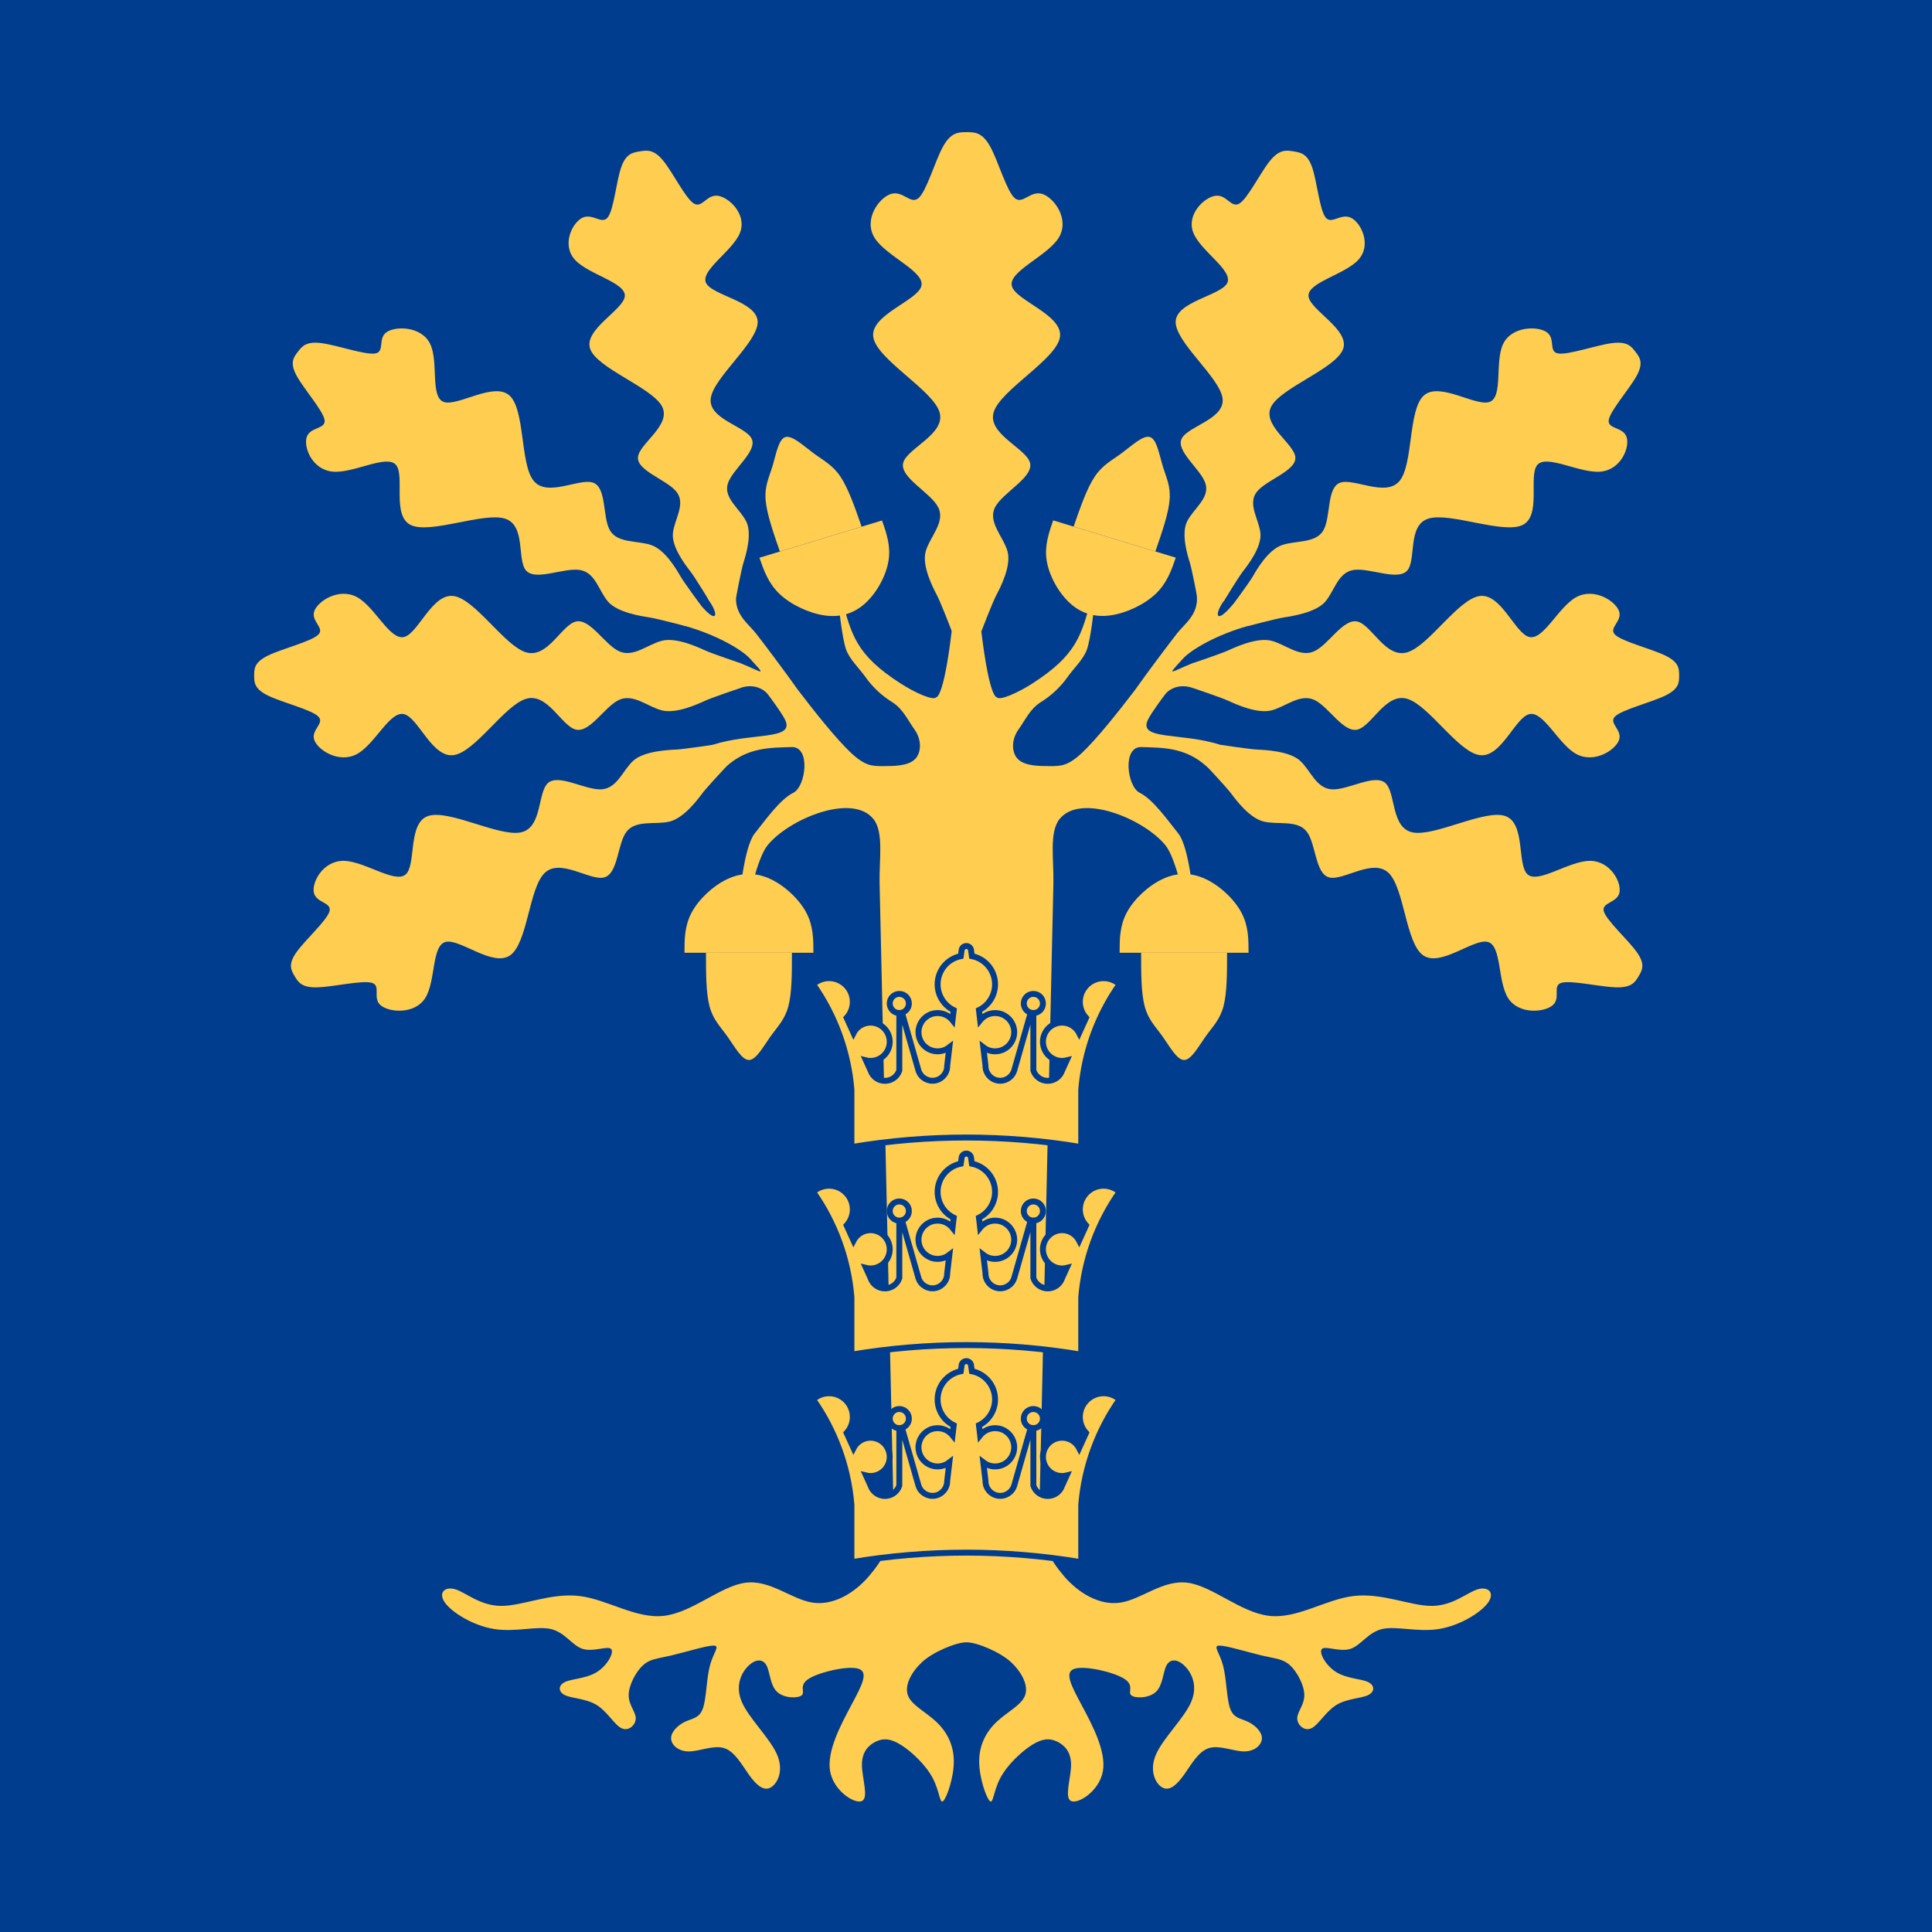 <?xml version="1.0" encoding="UTF-8" standalone="no"?>
<!-- Created with Inkscape (http://www.inkscape.org/) -->

<svg
   version="1.0"
   width="312.5"
   height="312.5"
   id="svg4166"
   xmlns:xlink="http://www.w3.org/1999/xlink"
   xmlns="http://www.w3.org/2000/svg"
   xmlns:svg="http://www.w3.org/2000/svg"
   xmlns:rdf="http://www.w3.org/1999/02/22-rdf-syntax-ns#"
   xmlns:cc="http://creativecommons.org/ns#"
   xmlns:dc="http://purl.org/dc/elements/1.1/">
  <defs
     id="defs4168" />
  <rect
     width="312.5"
     height="312.5"
     x="0"
     y="0"
     id="Flaggduk"
     style="fill:#003d8f" />
  <g
     id="Blekinge-oak-and-crowns"
     transform="matrix(0.959,0,0,0.959,35.949,16.367)">
    <g
       style="fill:#ffcd50"
       id="Generic-Oak"
       transform="matrix(0.982,0,0,0.919,1.92,-37.188)">
      <path
         d="m 133.516,326.945 c 1.821,1.821 3.035,4.249 2.428,6.07 -0.607,1.821 -3.035,3.035 -4.856,4.856 -1.821,1.821 -3.035,4.249 -3.035,7.284 0,3.035 1.214,6.677 1.821,7.284 0.607,0.607 0.607,-1.821 1.821,-4.249 1.214,-2.428 3.642,-4.856 5.463,-6.07 1.821,-1.214 3.035,-1.214 4.249,-0.607 1.214,0.607 2.428,1.821 2.428,4.249 0,2.428 -1.214,6.07 0,6.677 1.214,0.607 4.856,-1.821 5.463,-5.463 0.607,-3.642 -1.821,-8.498 -3.642,-12.14 -1.821,-3.642 -3.035,-6.07 -1.214,-6.677 1.821,-0.607 6.677,0.607 8.498,1.821 1.821,1.214 0.607,2.428 1.214,3.035 0.607,0.607 3.035,0.607 4.249,-0.607 1.214,-1.214 1.214,-3.642 1.821,-4.856 0.607,-1.214 1.821,-1.214 3.035,0 1.214,1.214 2.428,3.642 1.214,6.677 -1.214,3.035 -4.856,6.677 -6.07,9.712 -1.214,3.035 0,5.463 1.214,6.07 1.214,0.607 2.428,-0.607 3.642,-2.428 1.214,-1.821 2.428,-4.249 4.249,-4.856 1.821,-0.607 4.249,0.607 6.07,0.607 1.821,0 3.035,-1.214 3.035,-2.428 0,-1.214 -1.214,-2.428 -2.428,-3.035 -1.214,-0.607 -2.428,-0.607 -3.035,-2.428 -0.607,-1.821 -0.607,-5.463 -1.214,-7.891 -0.607,-2.428 -1.821,-3.642 -0.607,-3.642 1.214,0 4.856,1.214 7.284,1.821 2.428,0.607 3.642,0.607 4.856,1.821 1.214,1.214 2.428,3.642 2.428,5.463 0,1.821 -1.214,3.035 -1.214,4.249 0,1.214 1.214,2.428 2.428,1.821 1.214,-0.607 2.428,-3.035 4.249,-4.249 1.821,-1.214 4.249,-1.214 5.463,-1.821 1.214,-0.607 1.214,-1.821 0,-2.428 -1.214,-0.607 -3.642,-0.607 -5.463,-1.821 -1.821,-1.214 -3.035,-3.642 -2.428,-4.249 0.607,-0.607 3.035,0.607 4.856,0 1.821,-0.607 3.035,-3.035 5.463,-3.642 2.428,-0.607 6.07,0.607 9.712,0 3.642,-0.607 7.284,-3.035 8.498,-4.856 1.214,-1.821 0,-3.035 -1.821,-2.428 -1.821,0.607 -4.249,3.035 -7.891,3.035 -3.642,0 -8.498,-2.428 -13.354,-1.821 -4.856,0.607 -9.712,4.249 -14.568,3.642 -4.856,-0.607 -9.712,-5.463 -13.961,-6.07 -4.249,-0.607 -7.891,3.035 -11.533,3.642 -3.642,0.607 -7.284,-1.821 -9.712,-4.856 -2.428,-3.035 -4.338,-6.634 -4.249,-10.926 l 2.428,-116.264 c 0.09,-4.291 -0.761,-9.333 1.06,-11.761 1.821,-2.428 5.463,-2.428 9.105,-1.214 3.642,1.214 7.284,3.642 9.105,6.07 1.821,2.428 3.202,10.268 3.809,11.482 l 1.055,-0.102 c 0,-1.821 -0.852,-11.144 -2.673,-13.572 -1.821,-2.428 -4.358,-6.287 -6.639,-7.483 -2.166,-1.135 -3.035,-8.531 0.312,-8.391 3.347,0.14 7.495,-0.084 11.255,3.626 1.155,1.14 4.127,1.281 4.865,-0.164 0.711,-1.392 -1.142,-3.382 -2.62,-3.888 -6.735,-2.304 -14.171,-0.758 -12.386,-4.614 0.601,-1.298 2.578,-4.133 2.976,-4.682 0.688,-0.948 2.484,-2.004 4.785,-1.09 l 5.992,-3.271 -5.992,-1.361 c -4.103,1.781 -4.698,2.689 -1.678,-0.873 1.565,-1.733 5.902,-4.354 11.035,-5.893 1.558,-0.467 3.734,-2.377 3.015,-3.836 -0.841,-1.706 -4.523,-1.426 -5.705,0.064 -2.7,3.404 -3.124,1.835 -1.463,-0.764 1.077,-1.685 0.918,-5.482 -1.036,-5.909 -2.024,-0.442 -3.651,3.048 -3.528,5.116 0.196,3.291 -2.187,4.994 -3.424,6.694 -1.237,1.7 -4.889,6.851 -7.217,10.381 -3.035,4.249 -6.677,9.105 -9.105,11.533 -2.428,2.428 -3.642,2.428 -5.463,2.428 -1.821,0 -4.249,0 -5.463,-1.214 -1.214,-1.214 -1.214,-3.642 0,-5.463 1.214,-1.821 2.03,-3.841 3.851,-5.055 1.821,-1.214 3.357,-2.75 4.571,-4.571 1.214,-1.821 2.75,-3.282 3.357,-5.103 0.607,-1.821 1.22,-7.139 1.22,-8.353 l -0.389,-1.248 c -1.773,6.928 -2.48,10.528 -10.183,15.832 -2.5,1.721 -5.674,3.242 -6.147,2.526 0,0 -1.452,0.33 -2.966,-15.247 -1.508,-15.526 -1.104,-3.221 -1.556,-15.247 0,0 -0.519,-0.098 -0.662,-0.098 -0.143,0 -0.662,0.098 -0.662,0.098 -0.452,12.027 -0.047,-0.279 -1.556,15.247 -1.513,15.577 -2.966,15.247 -2.966,15.247 -0.473,0.716 -3.648,-0.805 -6.147,-2.526 -7.703,-5.303 -8.41,-8.903 -10.183,-15.832 l -0.389,1.248 c 0,1.214 0.613,6.532 1.22,8.353 0.607,1.821 2.143,3.282 3.357,5.103 1.214,1.821 2.75,3.357 4.571,4.571 1.821,1.214 2.637,3.234 3.851,5.055 1.214,1.821 1.214,4.249 0,5.463 -1.214,1.214 -3.642,1.214 -5.463,1.214 -1.821,0 -3.035,0 -5.463,-2.428 -2.428,-2.428 -6.07,-7.284 -9.105,-11.533 -2.328,-3.53 -5.98,-8.68 -7.217,-10.381 -1.237,-1.7 -3.62,-3.403 -3.424,-6.694 0.123,-2.068 -1.504,-5.558 -3.528,-5.116 -1.953,0.427 -2.113,4.224 -1.036,5.909 1.662,2.599 1.237,4.168 -1.463,0.764 -1.182,-1.49 -4.864,-1.77 -5.705,-0.064 -0.719,1.459 1.458,3.369 3.015,3.836 5.133,1.539 9.47,4.161 11.035,5.893 3.019,3.562 2.425,2.654 -1.678,0.873 l -5.992,1.361 5.992,3.271 c 2.301,-0.914 4.097,0.142 4.785,1.09 0.398,0.549 2.375,3.384 2.976,4.682 1.786,3.856 -5.65,2.309 -12.386,4.614 -1.479,0.506 -3.331,2.496 -2.62,3.888 0.738,1.445 3.71,1.304 4.865,0.164 3.76,-3.71 7.908,-3.486 11.255,-3.626 3.347,-0.14 2.478,7.256 0.312,8.391 -2.281,1.195 -4.818,5.055 -6.639,7.483 -1.821,2.428 -2.673,11.751 -2.673,13.572 l 1.055,0.102 c 0.607,-1.214 1.988,-9.054 3.809,-11.482 1.821,-2.428 5.463,-4.856 9.105,-6.07 3.642,-1.214 7.284,-1.214 9.105,1.214 1.821,2.428 0.971,7.469 1.06,11.761 l 2.428,116.264 c 0.09,4.291 -1.821,7.891 -4.249,10.926 -2.428,3.035 -6.07,5.463 -9.712,4.856 -3.642,-0.607 -7.284,-4.249 -11.533,-3.642 -4.249,0.607 -9.105,5.463 -13.961,6.07 -4.856,0.607 -9.712,-3.035 -14.568,-3.642 -4.856,-0.607 -9.712,1.821 -13.354,1.821 -3.642,0 -6.07,-2.428 -7.891,-3.035 -1.821,-0.607 -3.035,0.607 -1.821,2.428 1.214,1.821 4.856,4.249 8.498,4.856 3.642,0.607 7.284,-0.607 9.712,0 2.428,0.607 3.642,3.035 5.463,3.642 1.821,0.607 4.249,-0.607 4.856,0 0.607,0.607 -0.607,3.035 -2.428,4.249 -1.821,1.214 -4.249,1.214 -5.463,1.821 -1.214,0.607 -1.214,1.821 0,2.428 1.214,0.607 3.642,0.607 5.463,1.821 1.821,1.214 3.035,3.642 4.249,4.249 1.214,0.607 2.428,-0.607 2.428,-1.821 0,-1.214 -1.214,-2.428 -1.214,-4.249 0,-1.821 1.214,-4.249 2.428,-5.463 1.214,-1.214 2.428,-1.214 4.856,-1.821 2.428,-0.607 6.07,-1.821 7.284,-1.821 1.214,0 0,1.214 -0.607,3.642 -0.607,2.428 -0.607,6.07 -1.214,7.891 -0.607,1.821 -1.821,1.821 -3.035,2.428 -1.214,0.607 -2.428,1.821 -2.428,3.035 0,1.214 1.214,2.428 3.035,2.428 1.821,0 4.249,-1.214 6.07,-0.607 1.821,0.607 3.035,3.035 4.249,4.856 1.214,1.821 2.428,3.035 3.642,2.428 1.214,-0.607 2.428,-3.035 1.214,-6.07 -1.214,-3.035 -4.856,-6.677 -6.07,-9.712 -1.214,-3.035 0,-5.463 1.214,-6.677 1.214,-1.214 2.428,-1.214 3.035,0 0.607,1.214 0.607,3.642 1.821,4.856 1.214,1.214 3.642,1.214 4.249,0.607 0.607,-0.607 -0.607,-1.821 1.214,-3.035 1.821,-1.214 6.677,-2.428 8.498,-1.821 1.821,0.607 0.607,3.035 -1.214,6.677 -1.821,3.642 -4.249,8.498 -3.642,12.14 0.607,3.642 4.249,6.07 5.463,5.463 1.214,-0.607 0,-4.249 0,-6.677 0,-2.428 1.214,-3.642 2.428,-4.249 1.214,-0.607 2.428,-0.607 4.249,0.607 1.821,1.214 4.249,3.642 5.463,6.07 1.214,2.428 1.214,4.856 1.821,4.249 0.607,-0.607 1.821,-4.249 1.821,-7.284 0,-3.035 -1.214,-5.463 -3.035,-7.284 -1.821,-1.821 -4.249,-3.035 -4.856,-4.856 -0.607,-1.821 0.607,-4.249 2.428,-6.07 1.821,-1.821 5.818,-3.641 7.64,-3.641 1.821,0 5.819,1.821 7.64,3.641 z"
         style="stroke:none"
         id="trunk" />
      <g
         style="stroke:none"
         id="Acorns"
         transform="matrix(1.218,0,0,1.218,-27.275,6.791)">
        <use
           xlink:href="#Ollon"
           height="304.2"
           width="251"
           y="0"
           x="0"
           id="Ollon2"
           style="stroke:none"
           transform="translate(61.362,1.8359e-5)" />
        <use
           xlink:href="#Ollon"
           height="304.2"
           width="251"
           y="0"
           x="0"
           id="Ollon3"
           style="stroke:none"
           transform="matrix(0.951,-0.309,-0.309,-0.951,62.976,271.327)" />
        <use
           height="100%"
           width="100%"
           transform="rotate(-162,115.896,120.71)"
           id="Ollon4"
           xlink:href="#Ollon"
           y="0"
           x="0" />
        <g
           id="Ollon"
           transform="matrix(0.505,0,0,0.505,26.637,100.034)">
          <path
             id="path2772"
             d="m 117.49,110.75 h 36 c 0,-4 0,-8 -2,-12 -2,-4 -6,-8 -10,-10 -4,-2 -8,-2 -12,0 -4,2 -8,6 -10,10 -2,4 -2,8 -2,12 z" />
          <path
             id="path2774"
             d="m 123.49,110.75 c 0,6 0,12 1,16 1,4 3,6 5,9 2,3 4,7 6,7 2,0 4,-4 6,-7 2,-3 4,-5 5,-9 1,-4 1,-10 1,-16" />
        </g>
      </g>
      <g
         transform="matrix(1.218,0,0,1.218,-27.618,6.791)"
         id="Oak-leafs"
         style="stroke:none">
        <use
           height="100%"
           width="100%"
           transform="matrix(0,1.098,1.098,0,0.649,4.237)"
           id="use50"
           xlink:href="#use29"
           y="0"
           x="0" />
        <g
           id="g85">
          <use
             x="0"
             y="0"
             xlink:href="#use29"
             id="use34"
             transform="rotate(80.152,99.701,107.019)"
             width="100%"
             height="100%" />
          <use
             x="0"
             y="0"
             xlink:href="#use29"
             id="use36"
             transform="rotate(35.491,104.844,99.417)"
             width="100%"
             height="100%" />
          <use
             x="0"
             y="0"
             xlink:href="#use29"
             id="use52"
             transform="rotate(-28.99,116.013,125.806)"
             width="100%"
             height="100%" />
          <path
             d="m 94.063,112.296 c 0,0 -3.919,-1.407 -4.926,-1.902 -1.007,-0.495 -4.03,-1.979 -6.042,-1.45 -2.013,0.53 -4.024,2.578 -6.061,1.592 -2.037,-0.985 -4.099,-5.004 -6.112,-4.475 -2.013,0.529 -3.976,5.607 -7.017,4.629 -3.041,-0.978 -7.159,-8.012 -10.194,-8.477 -3.035,-0.465 -4.987,5.638 -7,6.167 -2.013,0.529 -4.087,-4.515 -6.629,-5.999 -2.542,-1.484 -5.553,0.594 -6.04,2.125 -0.487,1.531 1.55,2.517 0.555,3.539 -0.994,1.022 -5.021,2.081 -7.03,3.112 -2.009,1.031 -1.995,2.036 -1.995,3.039 0,1.004 -0.014,2.008 1.995,3.039 2.009,1.031 6.036,2.09 7.03,3.112 0.995,1.022 -1.042,2.007 -0.555,3.539 0.487,1.531 3.498,3.609 6.04,2.125 2.542,-1.484 4.616,-6.528 6.629,-5.999 2.013,0.529 3.965,6.633 7,6.167 3.035,-0.465 7.153,-7.499 10.194,-8.477 3.041,-0.978 5.004,4.099 7.017,4.629 2.013,0.529 4.076,-3.489 6.112,-4.475 2.037,-0.985 4.048,1.063 6.061,1.592 2.013,0.529 5.035,-0.955 6.042,-1.45 1.007,-0.495 4.926,-1.902 4.926,-1.902 v -1.902 z"
             id="use29" />
        </g>
        <use
           transform="matrix(-1,0,0,1,252.085,0)"
           id="use87"
           xlink:href="#g85"
           y="0"
           x="0"
           width="100%"
           height="100%" />
      </g>
    </g>
    <path
       d="m 99.659,218.967 c 3.701,5.239 5.931,11.373 6.46,17.765 v 9.69 c 12.831,-2.153 25.93,-2.153 38.761,0 v -9.69 c 0.529,-6.392 2.759,-12.527 6.46,-17.765 -1.58,-1.437 -4.011,-1.379 -5.522,0.131 -1.51,1.51 -1.568,3.941 -0.131,5.522 l -1.164,2.562 c -0.681,-1.327 -2.183,-2.014 -3.632,-1.664 -1.45,0.351 -2.471,1.648 -2.471,3.14 0,0.994 0.457,1.932 1.24,2.544 0.782,0.612 1.803,0.83 2.768,0.591 l -0.777,1.71 c -0.348,1.043 -1.323,1.746 -2.423,1.746 -1.099,0 -2.075,-0.703 -2.423,-1.746 v -9.69 c 0.892,0 1.615,-0.723 1.615,-1.615 0,-0.892 -0.723,-1.615 -1.615,-1.615 -0.892,0 -1.615,0.723 -1.615,1.615 -1e-5,0.721 0.478,1.355 1.171,1.553 l -2.786,9.752 c -0.373,1.177 -1.555,1.9 -2.773,1.697 -1.218,-0.203 -2.101,-1.271 -2.072,-2.505 l -0.365,-3.1 c 0.974,0.756 2.294,0.891 3.401,0.349 1.107,-0.542 1.809,-1.668 1.809,-2.901 0,-1.371 -0.865,-2.592 -2.158,-3.047 -1.293,-0.455 -2.732,-0.045 -3.59,1.024 l -0.2,-1.699 c 1.663,-0.813 2.718,-2.502 2.718,-4.353 -4e-5,-2.315 -1.638,-4.307 -3.909,-4.754 l -0.128,-0.899 c 0,-0.446 -0.362,-0.808 -0.808,-0.808 -0.446,0 -0.808,0.362 -0.808,0.808 l -0.129,0.899 c -2.271,0.447 -3.909,2.439 -3.909,4.754 -2e-5,1.851 1.055,3.541 2.718,4.353 l -0.2,1.699 c -0.858,-1.068 -2.298,-1.479 -3.59,-1.024 -1.293,0.455 -2.158,1.676 -2.158,3.047 -6e-5,1.233 0.702,2.358 1.809,2.901 1.107,0.542 2.427,0.407 3.401,-0.349 l -0.365,3.1 c 0.029,1.234 -0.854,2.302 -2.072,2.505 -1.218,0.203 -2.4,-0.521 -2.773,-1.697 l -2.787,-9.752 c 0.693,-0.198 1.171,-0.832 1.171,-1.553 0,-0.892 -0.723,-1.615 -1.615,-1.615 -0.892,0 -1.615,0.723 -1.615,1.615 0,0.892 0.723,1.615 1.615,1.615 v 9.69 c -0.348,1.043 -1.323,1.746 -2.423,1.746 -1.099,0 -2.075,-0.703 -2.423,-1.746 l -0.777,-1.71 c 0.964,0.239 1.985,0.021 2.768,-0.591 0.782,-0.612 1.24,-1.55 1.24,-2.544 2e-5,-1.491 -1.021,-2.789 -2.471,-3.14 -1.45,-0.351 -2.951,0.337 -3.632,1.664 l -1.164,-2.562 c 1.437,-1.58 1.379,-4.011 -0.131,-5.522 -1.51,-1.51 -3.941,-1.568 -5.522,-0.131 z"
       style="fill:#ffcd50;stroke:#003d8f;stroke-width:1"
       id="Crown" />
    <use
       x="0"
       y="0"
       xlink:href="#Crown"
       id="Crown-2"
       transform="translate(0,-35.007)" />
    <use
       x="0"
       y="0"
       xlink:href="#Crown"
       id="Crown-3"
       transform="translate(0,-70.014)" />
  </g>
</svg>
